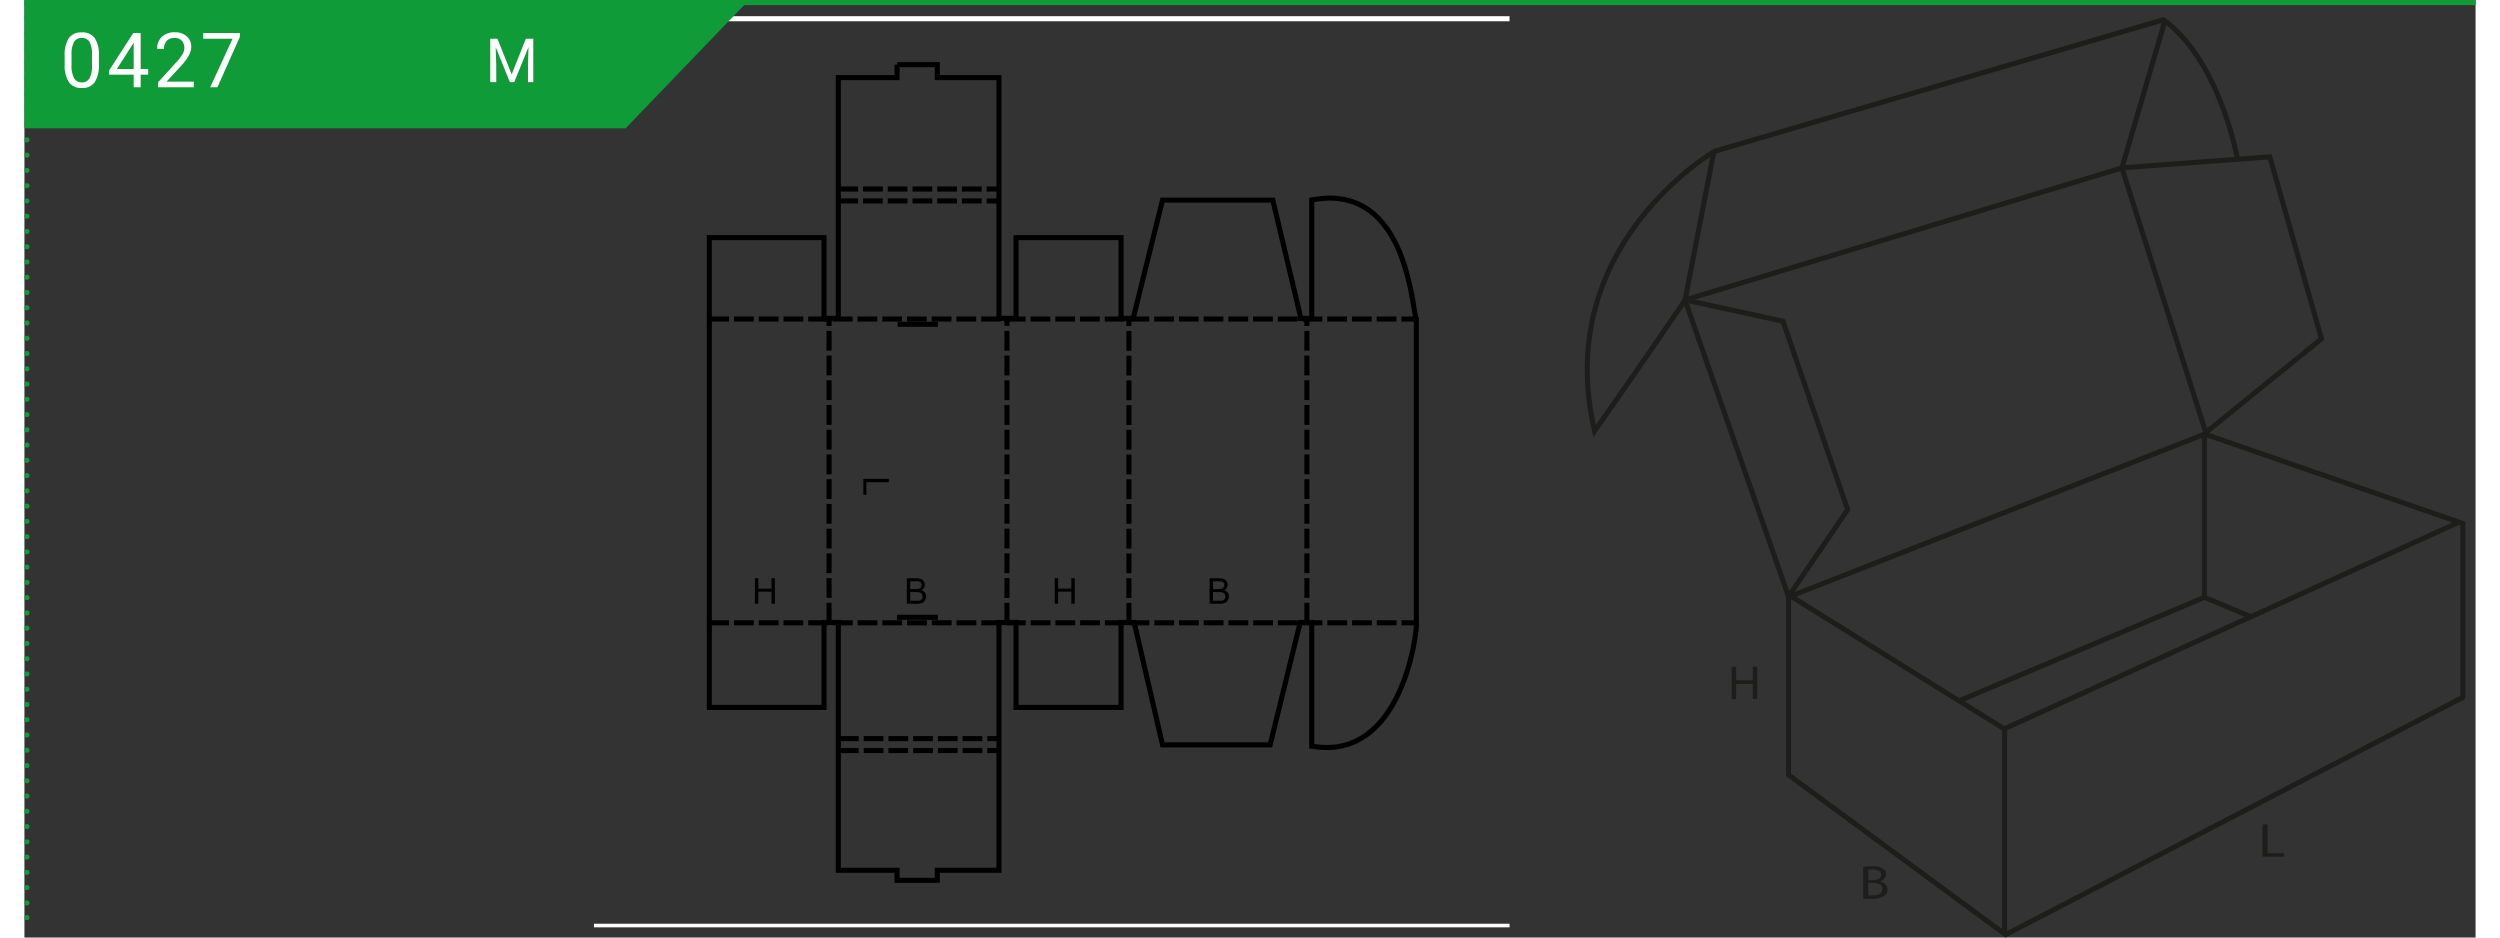 <?xml version="1.0"?>
<svg xmlns="http://www.w3.org/2000/svg" xmlns:xlink="http://www.w3.org/1999/xlink" width="320" height="120" viewBox="0 0 481.89 184.31"><rect x="0" y="0" width="481.89" height="184.31" fill="#333333" stroke="none"/><defs><style>.cls-1,.cls-11,.cls-2,.cls-4,.cls-6,.cls-7,.cls-8{fill:none;}.cls-2{stroke:#000;}.cls-2,.cls-4{stroke-miterlimit:10;}.cls-3{clip-path:url(#clip-path);}.cls-4{stroke:#fff;}.cls-5{fill:#109b39;}.cls-6,.cls-7,.cls-8{stroke:#109b39;}.cls-7,.cls-8{stroke-linecap:round;stroke-linejoin:round;}.cls-7{stroke-dasharray:0 3;}.cls-9{fill:#fff;}.cls-10{clip-path:url(#clip-path-2);}.cls-11{stroke:#1d1d1b;}.cls-12{fill:#1d1d1b;}</style><clipPath id="clip-path"><polygon class="cls-1" points="128.99 2.31 111.97 19.73 111.97 182.31 291.97 182.31 291.97 2.31 128.99 2.31"/></clipPath><clipPath id="clip-path-2"><rect class="cls-1" x="298.15" y="3.02" width="183.23" height="181.42"/></clipPath></defs><g id="Ebene_2" data-name="Ebene 2"><g id="Ebene_1-2" data-name="Ebene 1"><line class="cls-2" x1="171.54" y1="121.36" x2="179.58" y2="121.36"/><line class="cls-2" x1="171.67" y1="63.75" x2="179.58" y2="63.75"/><polyline class="cls-2" points="171.56 12.71 179.47 12.71 179.47 15.26 191.59 15.26 191.59 62.59 194.95 62.59 194.95 46.71 215.6 46.71 215.6 62.59 218.13 62.59 218.13 61.98 223.75 39.35 245.43 39.35 250.81 61.98 250.81 62.59 253.08 62.59 253.08 39.3 254.83 39.04 256.49 38.94 258.05 39 259.5 39.22 260.83 39.56 262.09 40.04 263.25 40.62 264.33 41.31 265.35 42.11 266.26 42.99 267.1 43.95 267.88 44.96 268.57 46.02 269.22 47.14 269.8 48.29 270.32 49.45 270.77 50.64 271.18 51.81 271.55 53 271.87 54.14 272.15 55.26 272.41 56.34 272.63 57.36 272.8 58.33 272.98 59.24 273.11 60.04 273.21 60.75 273.32 61.38 273.41 61.87 273.49 62.24 273.56 62.5 273.64 62.59 273.64 122.38 273.67 122.59 273.64 122.96 273.62 123.43 273.56 124.02 273.47 124.71 273.37 125.49 273.21 126.37 273.04 127.3 272.82 128.32 272.56 129.38 272.28 130.48 271.94 131.62 271.57 132.79 271.14 133.98 270.66 135.16 270.14 136.33 269.56 137.5 268.94 138.64 268.24 139.76 267.49 140.82 266.69 141.84 265.8 142.79 264.85 143.67 263.86 144.47 262.78 145.16 261.63 145.77 260.4 146.27 259.11 146.63 257.73 146.87 256.26 146.96 254.7 146.91 253.08 146.7 253.08 122.38 250.81 122.38 244.9 146.44 223.75 146.44 218.18 122.38 215.6 122.38 215.6 139.07 194.95 139.07 194.95 122.38 191.59 122.38 191.59 171.09 179.47 171.09 179.47 173.07 171.56 173.07 171.56 171.09 160.01 171.09 160.01 122.38 157.2 122.38 157.2 139.07 134.65 139.07 134.65 122.38 134.65 62.59 134.65 46.71 157.2 46.71 157.2 62.59 160.01 62.59 160.01 15.26 171.56 15.26 171.56 12.71"/><line class="cls-2" x1="158.19" y1="122.38" x2="158.19" y2="118.51"/><line class="cls-2" x1="158.19" y1="117.54" x2="158.19" y2="113.65"/><line class="cls-2" x1="158.19" y1="112.68" x2="158.19" y2="108.79"/><line class="cls-2" x1="158.19" y1="107.82" x2="158.19" y2="103.93"/><line class="cls-2" x1="158.19" y1="102.96" x2="158.19" y2="99.07"/><line class="cls-2" x1="158.19" y1="98.1" x2="158.19" y2="94.21"/><line class="cls-2" x1="158.19" y1="93.24" x2="158.19" y2="89.35"/><line class="cls-2" x1="158.19" y1="88.38" x2="158.19" y2="84.49"/><line class="cls-2" x1="158.19" y1="83.52" x2="158.19" y2="79.63"/><line class="cls-2" x1="158.19" y1="78.66" x2="158.19" y2="74.77"/><line class="cls-2" x1="158.19" y1="73.8" x2="158.19" y2="69.91"/><line class="cls-2" x1="158.19" y1="68.94" x2="158.19" y2="65.05"/><line class="cls-2" x1="158.19" y1="64.08" x2="158.19" y2="62.59"/><line class="cls-2" x1="193.16" y1="122.38" x2="193.16" y2="118.51"/><line class="cls-2" x1="193.16" y1="117.54" x2="193.16" y2="113.65"/><line class="cls-2" x1="193.16" y1="112.68" x2="193.16" y2="108.79"/><line class="cls-2" x1="193.16" y1="107.82" x2="193.16" y2="103.93"/><line class="cls-2" x1="193.16" y1="102.96" x2="193.16" y2="99.07"/><line class="cls-2" x1="193.16" y1="98.1" x2="193.16" y2="94.21"/><line class="cls-2" x1="193.16" y1="93.24" x2="193.16" y2="89.35"/><line class="cls-2" x1="193.16" y1="88.38" x2="193.16" y2="84.49"/><line class="cls-2" x1="193.16" y1="83.52" x2="193.16" y2="79.63"/><line class="cls-2" x1="193.16" y1="78.66" x2="193.16" y2="74.77"/><line class="cls-2" x1="193.16" y1="73.8" x2="193.16" y2="69.91"/><line class="cls-2" x1="193.16" y1="68.94" x2="193.16" y2="65.05"/><line class="cls-2" x1="193.16" y1="64.08" x2="193.16" y2="62.59"/><line class="cls-2" x1="217.14" y1="122.4" x2="217.14" y2="118.53"/><line class="cls-2" x1="217.14" y1="117.56" x2="217.14" y2="113.67"/><line class="cls-2" x1="217.14" y1="112.7" x2="217.14" y2="108.81"/><line class="cls-2" x1="217.14" y1="107.84" x2="217.14" y2="103.95"/><line class="cls-2" x1="217.14" y1="102.98" x2="217.14" y2="99.09"/><line class="cls-2" x1="217.14" y1="98.12" x2="217.14" y2="94.23"/><line class="cls-2" x1="217.14" y1="93.26" x2="217.14" y2="89.37"/><line class="cls-2" x1="217.14" y1="88.4" x2="217.14" y2="84.51"/><line class="cls-2" x1="217.14" y1="83.54" x2="217.14" y2="79.65"/><line class="cls-2" x1="217.14" y1="78.68" x2="217.14" y2="74.79"/><line class="cls-2" x1="217.14" y1="73.82" x2="217.14" y2="69.93"/><line class="cls-2" x1="217.14" y1="68.96" x2="217.14" y2="65.07"/><line class="cls-2" x1="217.14" y1="64.1" x2="217.14" y2="62.59"/><line class="cls-2" x1="252.13" y1="122.38" x2="252.13" y2="118.51"/><line class="cls-2" x1="252.13" y1="117.54" x2="252.13" y2="113.65"/><line class="cls-2" x1="252.13" y1="112.68" x2="252.13" y2="108.79"/><line class="cls-2" x1="252.13" y1="107.82" x2="252.13" y2="103.93"/><line class="cls-2" x1="252.13" y1="102.96" x2="252.13" y2="99.07"/><line class="cls-2" x1="252.13" y1="98.1" x2="252.13" y2="94.21"/><line class="cls-2" x1="252.13" y1="93.24" x2="252.13" y2="89.35"/><line class="cls-2" x1="252.13" y1="88.38" x2="252.13" y2="84.49"/><line class="cls-2" x1="252.13" y1="83.52" x2="252.13" y2="79.63"/><line class="cls-2" x1="252.13" y1="78.66" x2="252.13" y2="74.77"/><line class="cls-2" x1="252.13" y1="73.8" x2="252.13" y2="69.91"/><line class="cls-2" x1="252.13" y1="68.94" x2="252.13" y2="65.05"/><line class="cls-2" x1="252.13" y1="64.08" x2="252.13" y2="62.59"/><line class="cls-2" x1="160.14" y1="147.55" x2="164.02" y2="147.55"/><line class="cls-2" x1="165" y1="147.55" x2="168.88" y2="147.55"/><line class="cls-2" x1="169.86" y1="147.55" x2="173.74" y2="147.55"/><line class="cls-2" x1="174.72" y1="147.55" x2="178.6" y2="147.55"/><line class="cls-2" x1="179.58" y1="147.55" x2="183.46" y2="147.55"/><line class="cls-2" x1="184.44" y1="147.55" x2="188.32" y2="147.55"/><line class="cls-2" x1="189.3" y1="147.55" x2="191.67" y2="147.55"/><line class="cls-2" x1="160.14" y1="145.21" x2="164.02" y2="145.21"/><line class="cls-2" x1="165" y1="145.21" x2="168.88" y2="145.21"/><line class="cls-2" x1="169.86" y1="145.21" x2="173.74" y2="145.21"/><line class="cls-2" x1="174.72" y1="145.21" x2="178.6" y2="145.21"/><line class="cls-2" x1="179.58" y1="145.21" x2="183.46" y2="145.21"/><line class="cls-2" x1="184.44" y1="145.21" x2="188.32" y2="145.21"/><line class="cls-2" x1="189.3" y1="145.21" x2="191.67" y2="145.21"/><line class="cls-2" x1="160.01" y1="37.16" x2="163.89" y2="37.16"/><line class="cls-2" x1="164.87" y1="37.16" x2="168.75" y2="37.16"/><line class="cls-2" x1="169.73" y1="37.16" x2="173.61" y2="37.16"/><line class="cls-2" x1="174.59" y1="37.16" x2="178.47" y2="37.16"/><line class="cls-2" x1="179.45" y1="37.16" x2="183.33" y2="37.16"/><line class="cls-2" x1="184.31" y1="37.16" x2="188.19" y2="37.16"/><line class="cls-2" x1="189.17" y1="37.16" x2="191.54" y2="37.16"/><line class="cls-2" x1="160.01" y1="39.5" x2="163.89" y2="39.5"/><line class="cls-2" x1="164.87" y1="39.5" x2="168.75" y2="39.5"/><line class="cls-2" x1="169.73" y1="39.5" x2="173.61" y2="39.5"/><line class="cls-2" x1="174.59" y1="39.5" x2="178.47" y2="39.5"/><line class="cls-2" x1="179.45" y1="39.5" x2="183.33" y2="39.5"/><line class="cls-2" x1="184.31" y1="39.5" x2="188.19" y2="39.5"/><line class="cls-2" x1="189.17" y1="39.5" x2="191.54" y2="39.5"/><line class="cls-2" x1="134.65" y1="122.44" x2="138.53" y2="122.44"/><line class="cls-2" x1="139.51" y1="122.44" x2="143.4" y2="122.44"/><line class="cls-2" x1="144.37" y1="122.44" x2="148.26" y2="122.44"/><line class="cls-2" x1="149.23" y1="122.44" x2="153.12" y2="122.44"/><line class="cls-2" x1="154.09" y1="122.44" x2="157.98" y2="122.44"/><line class="cls-2" x1="158.95" y1="122.44" x2="162.84" y2="122.44"/><line class="cls-2" x1="163.81" y1="122.44" x2="167.7" y2="122.44"/><line class="cls-2" x1="168.67" y1="122.44" x2="172.56" y2="122.44"/><line class="cls-2" x1="173.53" y1="122.44" x2="177.42" y2="122.44"/><line class="cls-2" x1="178.39" y1="122.44" x2="182.28" y2="122.44"/><line class="cls-2" x1="183.25" y1="122.44" x2="187.14" y2="122.44"/><line class="cls-2" x1="188.11" y1="122.44" x2="192" y2="122.44"/><line class="cls-2" x1="192.97" y1="122.44" x2="196.86" y2="122.44"/><line class="cls-2" x1="197.83" y1="122.44" x2="201.72" y2="122.44"/><line class="cls-2" x1="202.69" y1="122.44" x2="206.58" y2="122.44"/><line class="cls-2" x1="207.55" y1="122.44" x2="211.44" y2="122.44"/><line class="cls-2" x1="212.41" y1="122.44" x2="216.3" y2="122.44"/><line class="cls-2" x1="217.27" y1="122.44" x2="221.16" y2="122.44"/><line class="cls-2" x1="222.13" y1="122.44" x2="226.02" y2="122.44"/><line class="cls-2" x1="226.99" y1="122.44" x2="230.88" y2="122.44"/><line class="cls-2" x1="231.85" y1="122.44" x2="235.74" y2="122.44"/><line class="cls-2" x1="236.71" y1="122.44" x2="240.6" y2="122.44"/><line class="cls-2" x1="241.57" y1="122.44" x2="245.46" y2="122.44"/><line class="cls-2" x1="246.43" y1="122.44" x2="250.32" y2="122.44"/><line class="cls-2" x1="251.29" y1="122.44" x2="255.18" y2="122.44"/><line class="cls-2" x1="256.15" y1="122.44" x2="260.04" y2="122.44"/><line class="cls-2" x1="261.01" y1="122.44" x2="264.9" y2="122.44"/><line class="cls-2" x1="265.87" y1="122.44" x2="269.76" y2="122.44"/><line class="cls-2" x1="270.73" y1="122.44" x2="273.65" y2="122.44"/><line class="cls-2" x1="134.65" y1="62.72" x2="138.53" y2="62.72"/><line class="cls-2" x1="139.51" y1="62.72" x2="143.4" y2="62.72"/><line class="cls-2" x1="144.37" y1="62.72" x2="148.26" y2="62.72"/><line class="cls-2" x1="149.23" y1="62.72" x2="153.12" y2="62.72"/><line class="cls-2" x1="154.09" y1="62.72" x2="157.95" y2="62.72"/><line class="cls-2" x1="158.93" y1="62.72" x2="162.81" y2="62.72"/><line class="cls-2" x1="163.79" y1="62.72" x2="167.67" y2="62.72"/><line class="cls-2" x1="168.65" y1="62.72" x2="172.53" y2="62.72"/><line class="cls-2" x1="173.51" y1="62.72" x2="177.39" y2="62.72"/><line class="cls-2" x1="178.37" y1="62.72" x2="182.25" y2="62.72"/><line class="cls-2" x1="183.23" y1="62.72" x2="187.11" y2="62.72"/><line class="cls-2" x1="188.09" y1="62.72" x2="191.97" y2="62.72"/><line class="cls-2" x1="192.95" y1="62.72" x2="196.83" y2="62.72"/><line class="cls-2" x1="197.81" y1="62.72" x2="201.69" y2="62.72"/><line class="cls-2" x1="202.67" y1="62.72" x2="206.55" y2="62.72"/><line class="cls-2" x1="207.53" y1="62.72" x2="211.41" y2="62.72"/><line class="cls-2" x1="212.39" y1="62.72" x2="216.27" y2="62.72"/><line class="cls-2" x1="217.25" y1="62.72" x2="221.13" y2="62.72"/><line class="cls-2" x1="222.11" y1="62.72" x2="225.99" y2="62.72"/><line class="cls-2" x1="226.97" y1="62.72" x2="230.85" y2="62.72"/><line class="cls-2" x1="231.83" y1="62.72" x2="235.72" y2="62.72"/><line class="cls-2" x1="236.69" y1="62.72" x2="240.58" y2="62.72"/><line class="cls-2" x1="241.55" y1="62.72" x2="245.43" y2="62.72"/><line class="cls-2" x1="246.41" y1="62.72" x2="250.29" y2="62.72"/><line class="cls-2" x1="251.27" y1="62.72" x2="255.16" y2="62.72"/><line class="cls-2" x1="256.13" y1="62.72" x2="260.02" y2="62.72"/><line class="cls-2" x1="260.99" y1="62.72" x2="264.88" y2="62.72"/><line class="cls-2" x1="265.85" y1="62.72" x2="269.74" y2="62.72"/><line class="cls-2" x1="270.71" y1="62.72" x2="273.67" y2="62.72"/><polygon points="146.88 113.67 146.88 115.73 144.28 115.73 144.28 113.67 143.61 113.67 143.61 118.69 144.28 118.69 144.28 116.32 146.88 116.32 146.88 118.69 147.54 118.69 147.54 113.67 146.88 113.67"/><g class="cls-3"><path d="M173.48,118.69v-5h1.88a2.35,2.35,0,0,1,.92.15,1.2,1.2,0,0,1,.55.47,1.23,1.23,0,0,1,.19.66,1.16,1.16,0,0,1-.17.6,1.2,1.2,0,0,1-.53.46,1.26,1.26,0,0,1,.7.46,1.21,1.21,0,0,1,.24.76,1.44,1.44,0,0,1-.14.65,1.38,1.38,0,0,1-.37.47,1.46,1.46,0,0,1-.55.24,3.12,3.12,0,0,1-.81.09Zm.66-2.9h1.09a2.36,2.36,0,0,0,.63-.06.71.71,0,0,0,.38-.25.72.72,0,0,0,.13-.44.78.78,0,0,0-.12-.44.56.56,0,0,0-.34-.26,2.71,2.71,0,0,0-.76-.07h-1Zm0,2.31h1.25a2.39,2.39,0,0,0,.46,0,1,1,0,0,0,.38-.13.76.76,0,0,0,.25-.28.82.82,0,0,0,.1-.42.88.88,0,0,0-.14-.49.74.74,0,0,0-.4-.29,2.35,2.35,0,0,0-.74-.09h-1.16Z"/><polygon points="202.56 118.69 202.56 113.67 203.22 113.67 203.22 115.73 205.82 115.73 205.82 113.67 206.49 113.67 206.49 118.69 205.82 118.69 205.82 116.32 203.22 116.32 203.22 118.69 202.56 118.69"/><path d="M233,118.69v-5h1.88a2.41,2.41,0,0,1,.93.15,1.18,1.18,0,0,1,.54.47,1.24,1.24,0,0,1,.2.66,1.08,1.08,0,0,1-.18.6,1.18,1.18,0,0,1-.52.46,1.27,1.27,0,0,1,.69.46,1.16,1.16,0,0,1,.25.76,1.44,1.44,0,0,1-.15.65,1.27,1.27,0,0,1-.37.47,1.39,1.39,0,0,1-.55.24,3.12,3.12,0,0,1-.81.09Zm.67-2.9h1.08a2.31,2.31,0,0,0,.63-.06.76.76,0,0,0,.39-1.13.56.56,0,0,0-.34-.26,2.71,2.71,0,0,0-.76-.07h-1Zm0,2.31h1.25a2.34,2.34,0,0,0,.45,0,1,1,0,0,0,.38-.13.76.76,0,0,0,.25-.28.82.82,0,0,0,.1-.42.81.81,0,0,0-.14-.49.74.74,0,0,0-.4-.29,2.28,2.28,0,0,0-.73-.09h-1.16Z"/><polygon points="164.93 94.14 169.94 94.14 169.94 94.8 165.52 94.8 165.52 97.27 164.93 97.27 164.93 94.14"/><rect class="cls-4" x="77.97" y="3.68" width="252.55" height="178.42"/></g><polygon class="cls-5" points="0 0.5 0 25.23 118.18 25.23 141.98 0.5 0 0.5"/><line class="cls-6" y1="0.5" x2="481.89" y2="0.5"/><line class="cls-7" x1="0.5" y1="3.5" x2="0.5" y2="178.89"/><path class="cls-8" d="M.5,180.39h0M.5.5h0"/><path class="cls-9" d="M14.64,12.61a6.24,6.24,0,0,1-.81,3.54,2.89,2.89,0,0,1-2.54,1.15,2.9,2.9,0,0,1-2.53-1.13,5.85,5.85,0,0,1-.85-3.38V11a6.05,6.05,0,0,1,.81-3.49,2.91,2.91,0,0,1,2.55-1.14,2.94,2.94,0,0,1,2.54,1.1,5.82,5.82,0,0,1,.83,3.4Zm-1.35-1.85a5,5,0,0,0-.49-2.51,1.65,1.65,0,0,0-1.53-.79,1.66,1.66,0,0,0-1.52.78,5,5,0,0,0-.49,2.41v2.17a5,5,0,0,0,.51,2.55,1.66,1.66,0,0,0,1.52.83,1.65,1.65,0,0,0,1.49-.78A5,5,0,0,0,13.29,13Z"/><path class="cls-9" d="M22.85,13.57h1.48v1.11H22.85v2.48H21.48V14.68H16.63v-.8L21.4,6.49h1.45Zm-4.68,0h3.31V8.35l-.16.29Z"/><path class="cls-9" d="M33.29,17.16h-7v-1L30,12.08a8.64,8.64,0,0,0,1.13-1.51,2.51,2.51,0,0,0,.31-1.21A2,2,0,0,0,30.93,8a1.8,1.8,0,0,0-1.35-.53A2.1,2.1,0,0,0,28,8a2.24,2.24,0,0,0-.56,1.61H26.09A3.17,3.17,0,0,1,27,7.25a3.54,3.54,0,0,1,2.54-.9,3.38,3.38,0,0,1,2.35.78A2.64,2.64,0,0,1,32.8,9.2q0,1.58-2,3.75l-2.86,3.1h5.36Z"/><path class="cls-9" d="M42.36,7.25l-4.42,9.91H36.52l4.4-9.55H35.15V6.49h7.21Z"/><g class="cls-10"><path class="cls-11" d="M420.77,4.23l-.35-.32L332.29,29.74s-32.14,18.52-23.6,55C318,71.5,326.48,59,326.48,59l20.34,58.29v35.05l42.67,31.41,89.89-46.66V102.92L428.53,85.3,451.6,66.6,441.43,30.83,412.37,33Z"/></g><polyline class="cls-11" points="332.13 29.86 326.48 58.97 412.37 33.01"/><polyline class="cls-11" points="326.48 58.97 345.73 63.15 358.44 100.19 346.82 117.26"/><polyline class="cls-11" points="389.53 143.49 347.25 117.2 428.92 85.23 412.46 33.33"/><g class="cls-10"><polyline class="cls-11" points="478.73 102.6 389.3 143.26 389.3 183.72"/></g><line class="cls-11" x1="428.57" y1="117.89" x2="428.57" y2="85.31"/><polyline class="cls-11" points="380.26 137.82 428.57 117.43 437.72 121.25"/><g class="cls-10"><path class="cls-11" d="M435.06,31.16s-3.42-19.41-14.75-27.44"/></g><polygon class="cls-12" points="336.52 131.09 336.52 133.74 339.79 133.74 339.79 131.09 340.67 131.09 340.67 137.43 339.79 137.43 339.79 134.46 336.52 134.46 336.52 137.43 335.64 137.43 335.64 131.09 336.52 131.09"/><g class="cls-10"><path class="cls-12" d="M361.51,170.44a9.53,9.53,0,0,1,1.78-.15,3.52,3.52,0,0,1,2.07.47,1.25,1.25,0,0,1,.64,1.12,1.56,1.56,0,0,1-1.28,1.39v0a1.74,1.74,0,0,1,1.57,1.58,1.57,1.57,0,0,1-.66,1.27,4.31,4.31,0,0,1-2.61.59c-.67,0-1.19,0-1.51-.07Zm1,2.59h.89c1,0,1.63-.46,1.63-1.07s-.66-1-1.65-1a5.11,5.11,0,0,0-.87,0Zm0,3a6.18,6.18,0,0,0,.83,0c1,0,1.94-.31,1.94-1.23s-.89-1.23-2-1.23h-.81Z"/><polygon class="cls-12" points="440.01 162.09 441 162.09 441 167.74 444.24 167.74 444.24 168.43 440.01 168.43 440.01 162.09"/></g><path class="cls-9" d="M93,7.62l2.79,7,2.79-7h1.46v8.53H99V12.83l.1-3.59-2.8,6.91h-.86l-2.8-6.89.12,3.57v3.32H91.58V7.62Z"/></g></g></svg>
